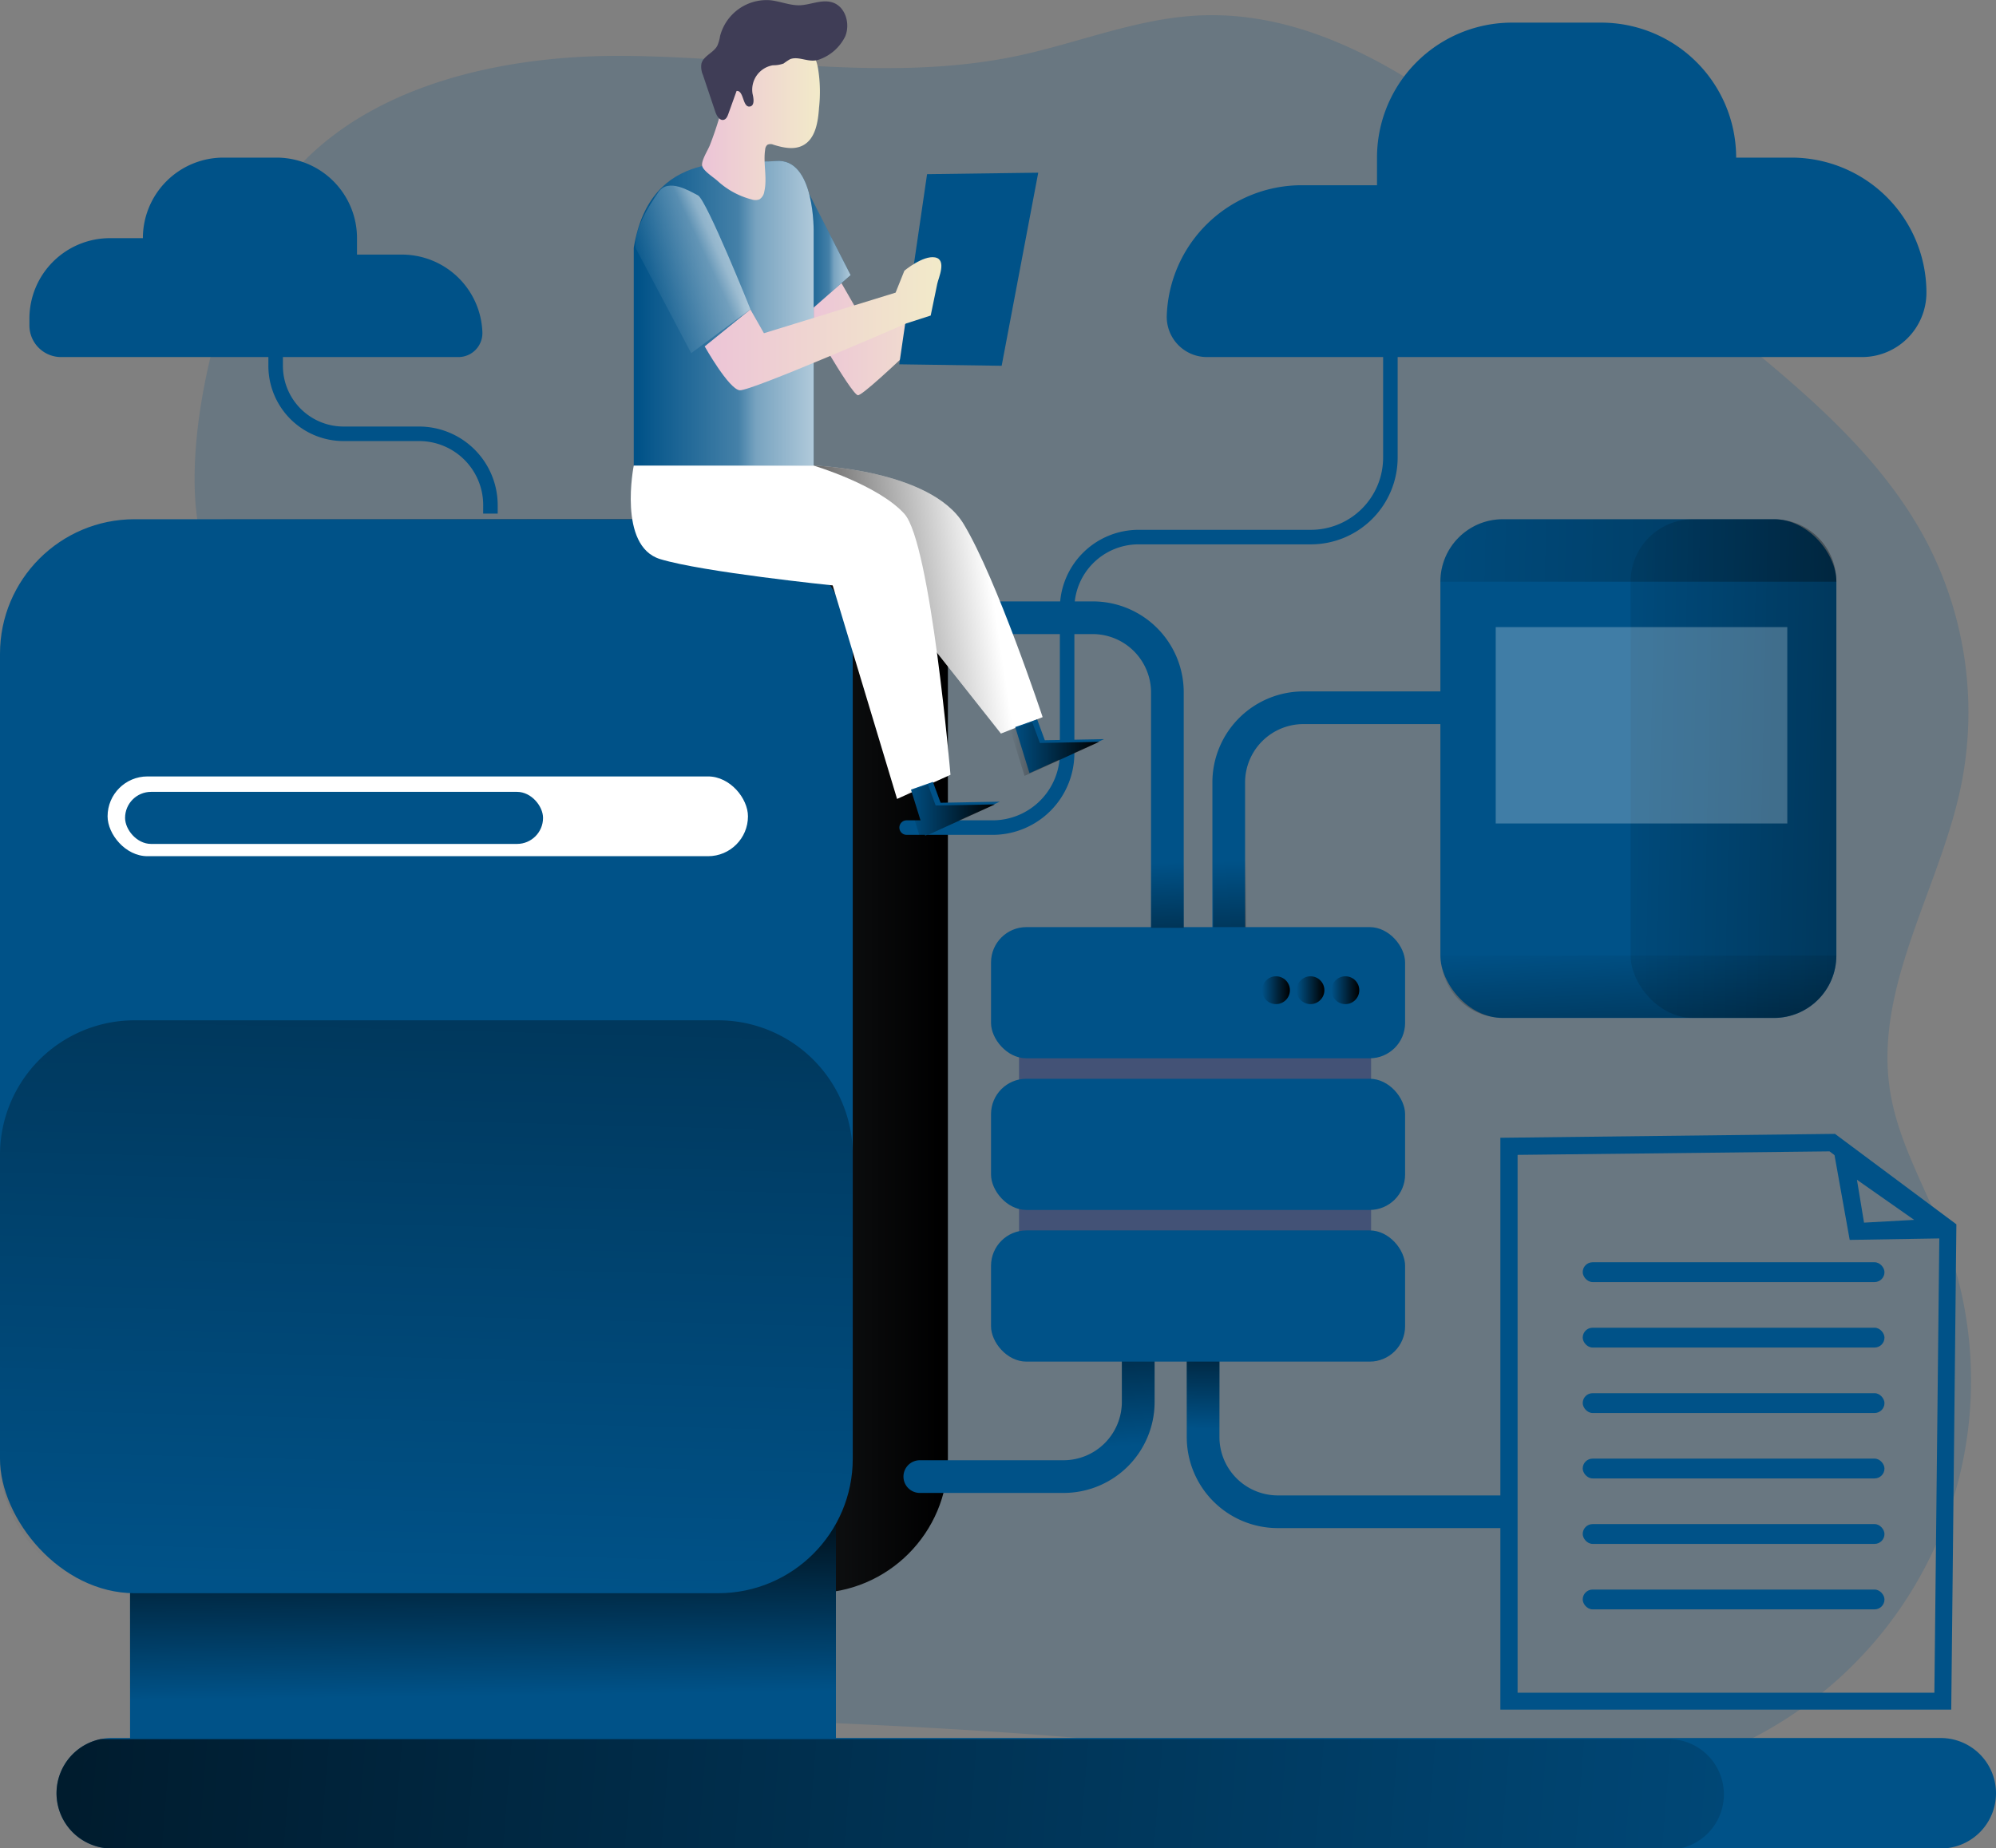 <svg xmlns="http://www.w3.org/2000/svg" xmlns:xlink="http://www.w3.org/1999/xlink" id="Layer_1" data-name="Layer 1" width="512.42" height="474.58" viewBox="0 0 512.42 474.58"><rect x="0" y="0" width="512.42" height="474.58" fill="#808080" stroke="none"/><defs><linearGradient id="linear-gradient" x1="251.22" y1="89.52" x2="297.42" y2="89.52" gradientUnits="userSpaceOnUse"><stop offset="0" stop-color="#ecc4d7"></stop><stop offset="0.42" stop-color="#efd4d1"></stop><stop offset="1" stop-color="#f2eac9"></stop></linearGradient><linearGradient id="linear-gradient-2" x1="205.14" y1="62.74" x2="218.37" y2="62.74" gradientUnits="userSpaceOnUse"><stop offset="0.02" stop-color="#fff" stop-opacity="0"></stop><stop offset="0.58" stop-color="#fff" stop-opacity="0.39"></stop><stop offset="0.68" stop-color="#fff" stop-opacity="0.68"></stop><stop offset="1" stop-color="#fff"></stop></linearGradient><linearGradient id="linear-gradient-3" x1="387.53" y1="225.32" x2="389.78" y2="278.28" gradientUnits="userSpaceOnUse"><stop offset="0" stop-opacity="0"></stop><stop offset="0.99"></stop></linearGradient><linearGradient id="linear-gradient-4" x1="24.43" y1="271.2" x2="243.35" y2="271.2" xlink:href="#linear-gradient-3"></linearGradient><linearGradient id="linear-gradient-5" x1="310.41" y1="378.11" x2="307.03" y2="324.03" xlink:href="#linear-gradient-3"></linearGradient><linearGradient id="linear-gradient-6" x1="391.31" y1="372.8" x2="391.88" y2="337.03" xlink:href="#linear-gradient-3"></linearGradient><linearGradient id="linear-gradient-7" x1="124.3" y1="435.42" x2="123.52" y2="379.17" xlink:href="#linear-gradient-3"></linearGradient><linearGradient id="linear-gradient-8" x1="152.44" y1="412.19" x2="164.35" y2="-48.84" xlink:href="#linear-gradient-3"></linearGradient><linearGradient id="linear-gradient-9" x1="314.44" y1="227.93" x2="316.13" y2="274.69" xlink:href="#linear-gradient-3"></linearGradient><linearGradient id="linear-gradient-10" x1="341.82" y1="254.25" x2="348.96" y2="254.25" xlink:href="#linear-gradient-3"></linearGradient><linearGradient id="linear-gradient-11" x1="332.86" y1="254.25" x2="340" y2="254.25" xlink:href="#linear-gradient-3"></linearGradient><linearGradient id="linear-gradient-12" x1="324.01" y1="254.25" x2="331.16" y2="254.25" xlink:href="#linear-gradient-3"></linearGradient><linearGradient id="linear-gradient-13" x1="396.33" y1="196.28" x2="635.31" y2="201.53" xlink:href="#linear-gradient-3"></linearGradient><linearGradient id="linear-gradient-14" x1="375.45" y1="144.91" x2="817.78" y2="154.63" xlink:href="#linear-gradient-3"></linearGradient><linearGradient id="linear-gradient-15" x1="465.24" y1="247.02" x2="468.91" y2="321.61" xlink:href="#linear-gradient-3"></linearGradient><linearGradient id="linear-gradient-16" x1="593.04" y1="492.04" x2="-212.93" y2="426.17" gradientUnits="userSpaceOnUse"><stop offset="0" stop-opacity="0"></stop><stop offset="0.41" stop-opacity="0.41"></stop><stop offset="0.99"></stop></linearGradient><linearGradient id="linear-gradient-17" x1="207.52" y1="85.8" x2="253.71" y2="85.8" xlink:href="#linear-gradient-2"></linearGradient><linearGradient id="linear-gradient-18" x1="299.42" y1="156.03" x2="230.97" y2="166.45" xlink:href="#linear-gradient-3"></linearGradient><linearGradient id="linear-gradient-19" x1="225.1" y1="35.18" x2="255.32" y2="35.18" xlink:href="#linear-gradient"></linearGradient><linearGradient id="linear-gradient-20" x1="208.09" y1="79.76" x2="238.88" y2="65.3" xlink:href="#linear-gradient-2"></linearGradient><linearGradient id="linear-gradient-21" x1="225.73" y1="88.51" x2="286.5" y2="88.51" xlink:href="#linear-gradient"></linearGradient><linearGradient id="linear-gradient-22" x1="232.6" y1="208.37" x2="255.42" y2="208.37" xlink:href="#linear-gradient-3"></linearGradient><linearGradient id="linear-gradient-23" x1="259.36" y1="192.31" x2="282.17" y2="192.31" xlink:href="#linear-gradient-3"></linearGradient></defs><title>Data Process</title><g><path d="M113.42,58.92C131,29.49,169.2,19.71,203.48,19.72s69,7.06,102.53,0c15.47-3.28,30.4-9.52,46.18-10.35,33.52-1.77,62.9,20.66,88.88,41.89l47.52,38.85c19.25,15.74,39,32.08,50.67,54.05a94.73,94.73,0,0,1,9,63c-5.48,26.52-22.45,51.63-18.21,78.38,2.13,13.44,9.47,25.4,14.24,38.15a103.18,103.18,0,0,1-62,133.35c-35.84,12.76-75.23,4.92-112.92-.24-71.81-9.84-144.57-9.38-216.92-13.61-12.55-.73-25.9-1.91-35.83-9.62-14.29-11.1-16.51-31.53-16.92-49.63-1.09-47.7,2.36-95.4,7.12-142.88,3.5-34.86,1.43-61.56-9.51-94.31C89.66,123.82,100.62,80.34,113.42,58.92Z" transform="translate(-44.82 -5.37)" fill="#005288" opacity="0.18" style="isolation: isolate"></path><path d="M260.8,78,265,85.3l29.43-13.1,3,4.65s-30.56,30.42-32.39,30-13.81-21.68-13.81-21.68Z" transform="translate(-44.82 -5.37)" fill="url(#linear-gradient)"></path><polygon points="205.14 44.72 218.37 70.63 206.83 80.77 205.14 44.72" fill="#005288"></polygon><polygon points="205.14 44.72 218.37 70.63 206.83 80.77 205.14 44.72" opacity="0.69" fill="url(#linear-gradient-2)" style="isolation: isolate"></polygon><polygon points="230.86 93.54 238 44.72 266.54 44.34 257.15 93.92 230.86 93.54" fill="#005288"></polygon><path d="M356.07,266.71h8.39V206.29a15,15,0,0,1,15-15h39.15v-8.39H379.42a23.37,23.37,0,0,0-23.35,23.35Z" transform="translate(-44.82 -5.37)" fill="#005288"></path><path d="M356.26,266.71h8.39V206.29a15,15,0,0,1,15-15h39.16v-8.39H379.6a23.37,23.37,0,0,0-23.34,23.35Z" transform="translate(-44.82 -5.37)" fill="url(#linear-gradient-3)"></path><rect x="24.43" y="133.32" width="218.92" height="275.75" rx="34.55" fill="url(#linear-gradient-4)"></rect><path d="M276.76,384.5h0a4.2,4.2,0,0,1,4.19-4.19h36.93a15,15,0,0,0,14.95-15V326.2h8.4v39.15a23.35,23.35,0,0,1-23.35,23.35H281A4.2,4.2,0,0,1,276.76,384.5Z" transform="translate(-44.82 -5.37)" fill="#005288"></path><path d="M433.3,397.73v-8.39H372.88a15,15,0,0,1-15-15V335.23h-8.39v39.15a23.37,23.37,0,0,0,23.35,23.35Z" transform="translate(-44.82 -5.37)" fill="#005288"></path><path d="M276.76,384.5h0a4.2,4.2,0,0,1,4.19-4.19h36.93a15,15,0,0,0,14.95-15V326.2h8.4v39.15a23.35,23.35,0,0,1-23.35,23.35H281A4.2,4.2,0,0,1,276.76,384.5Z" transform="translate(-44.82 -5.37)" fill="url(#linear-gradient-5)"></path><path d="M433.3,397.73v-8.39H372.88a15,15,0,0,1-15-15V335.23h-8.39v39.15a23.37,23.37,0,0,0,23.35,23.35Z" transform="translate(-44.82 -5.37)" fill="url(#linear-gradient-6)"></path><path d="M557.24,465.78A14.19,14.19,0,0,1,543.05,480H73.48a14.19,14.19,0,0,1-2.81-28.09,14.47,14.47,0,0,1,2.81-.28H543.05A14.19,14.19,0,0,1,557.24,465.78Z" transform="translate(-44.82 -5.37)" fill="#005288"></path><rect x="33.39" y="391.07" width="181.21" height="61.45" fill="#005288"></rect><rect x="33.39" y="391.07" width="181.21" height="45.05" fill="url(#linear-gradient-7)"></rect><rect y="133.32" width="218.92" height="275.76" rx="34.55" fill="#005288"></rect><path d="M263.74,301.93v78a34.56,34.56,0,0,1-34.55,34.55H79.37A34.56,34.56,0,0,1,44.82,379.9v-78a34.55,34.55,0,0,1,34.55-34.55H229.19A34.55,34.55,0,0,1,263.74,301.93Z" transform="translate(-44.82 -5.37)" fill="url(#linear-gradient-8)"></path><rect x="261.61" y="250.15" width="90.38" height="85.25" fill="#435276"></rect><g><rect x="254.42" y="238.05" width="106.3" height="33.68" rx="9.08" fill="#005288"></rect><rect x="254.42" y="276.99" width="106.3" height="33.68" rx="9.08" fill="#005288"></rect><rect x="254.42" y="315.93" width="106.3" height="33.68" rx="9.08" fill="#005288"></rect></g><path d="M348.71,243.6h-8.39V183.18a15,15,0,0,0-15-15H280.43a4.2,4.2,0,0,1-4.2-4.2h0a4.2,4.2,0,0,1,4.2-4.19h44.93a23.34,23.34,0,0,1,23.35,23.35Z" transform="translate(-44.82 -5.37)" fill="#005288"></path><path d="M348.71,243.6h-8.39V183.18a15,15,0,0,0-15-15H280.43a4.2,4.2,0,0,1-4.2-4.2h0a4.2,4.2,0,0,1,4.2-4.19h44.93a23.34,23.34,0,0,1,23.35,23.35Z" transform="translate(-44.82 -5.37)" fill="url(#linear-gradient-9)"></path><circle cx="345.39" cy="254.25" r="3.57" fill="url(#linear-gradient-10)"></circle><circle cx="336.43" cy="254.25" r="3.57" fill="url(#linear-gradient-11)"></circle><circle cx="327.58" cy="254.25" r="3.57" fill="url(#linear-gradient-12)"></circle><path d="M354.69,97.05H522.83a16.54,16.54,0,0,0,16.55-16.54h0a34.67,34.67,0,0,0-34.67-34.67H490.53a34.66,34.66,0,0,0-34.66-34.66H433a34.66,34.66,0,0,0-34.67,34.66v7.09H379a34.67,34.67,0,0,0-34.64,33.43h0A10.32,10.32,0,0,0,354.69,97.05Z" transform="translate(-44.82 -5.37)" fill="#005288"></path><path d="M162.51,97.05h-102a8.13,8.13,0,0,1-8.14-8.13V87.19A20.67,20.67,0,0,1,73,66.52H81.5a20.68,20.68,0,0,1,20.67-20.68H115.8a20.67,20.67,0,0,1,20.67,20.68v4.22H148a20.68,20.68,0,0,1,20.66,19.94h0A6.15,6.15,0,0,1,162.51,97.05Z" transform="translate(-44.82 -5.37)" fill="#005288"></path><rect x="27.62" y="199.36" width="164.4" height="20.48" rx="10.24" fill="#fff"></rect><rect x="32.11" y="203.32" width="107.3" height="13.37" rx="6.68" fill="#005288"></rect><g><rect x="369.78" y="133.32" width="101.66" height="128.06" rx="16.04" fill="#005288"></rect><rect x="418.62" y="133.32" width="52.81" height="128.06" rx="16.04" fill="url(#linear-gradient-13)"></rect><path d="M516.26,154.74H414.6a16,16,0,0,1,16-16.05h69.57A16,16,0,0,1,516.26,154.74Z" transform="translate(-44.82 -5.37)" fill="url(#linear-gradient-14)"></path><path d="M516.26,250.71a16,16,0,0,1-16.05,16H430.64a16,16,0,0,1-16-16Z" transform="translate(-44.82 -5.37)" fill="url(#linear-gradient-15)"></path></g><path d="M545.75,444.34H430V297.51l85.91-1,31.16,23.22ZM434.42,440h107l1.28-118L514.5,301l-80.08.9Z" transform="translate(-44.82 -5.37)" fill="#005288"></path><path d="M545.94,323.3l-26.26.43-4.59-25.64Zm-22.58-4,12.87-.71-14.69-10.3Z" transform="translate(-44.82 -5.37)" fill="#005288"></path><rect x="406.32" y="324.1" width="77.47" height="5.09" rx="2.54" fill="#005288"></rect><rect x="406.32" y="340.91" width="77.47" height="5.09" rx="2.54" fill="#005288"></rect><rect x="406.32" y="357.72" width="77.47" height="5.09" rx="2.54" fill="#005288"></rect><rect x="406.32" y="374.52" width="77.47" height="5.09" rx="2.54" fill="#005288"></rect><rect x="406.32" y="391.33" width="77.47" height="5.09" rx="2.54" fill="#005288"></rect><rect x="406.32" y="408.14" width="77.47" height="5.09" rx="2.54" fill="#005288"></rect><path d="M299.65,219.73H277.57a1.87,1.87,0,0,1-1.86-1.87h0a1.86,1.86,0,0,1,1.86-1.86h22.08a17.27,17.27,0,0,0,17.26-17.27V161.62a20.21,20.21,0,0,1,20.21-20.21h44.23a18.56,18.56,0,0,0,18.55-18.55v-30h3.73v30a22.29,22.29,0,0,1-22.28,22.28H337.12a16.48,16.48,0,0,0-16.48,16.48v37.11A21,21,0,0,1,299.65,219.73Z" transform="translate(-44.82 -5.37)" fill="#005288"></path><path d="M168.86,137.24h3.73v-2.18a20.2,20.2,0,0,0-20.17-20.17H133a15.58,15.58,0,0,1-15.55-15.56V96.27h-3.73v3.06A19.31,19.31,0,0,0,133,118.62h19.43a16.45,16.45,0,0,1,16.44,16.44Z" transform="translate(-44.82 -5.37)" fill="#005288"></path><rect x="383.99" y="161.02" width="74.85" height="50.42" fill="#fff" opacity="0.25"></rect><path d="M487.38,466.06A14.19,14.19,0,0,1,476.06,480H73.48a14.19,14.19,0,0,1-2.81-28.09H473.2A14.18,14.18,0,0,1,487.38,466.06Z" transform="translate(-44.82 -5.37)" fill="url(#linear-gradient-16)"></path><path d="M207.52,69v56h46.19V65.2s.47-19.34-9.67-18.49S211.83,43,207.52,69Z" transform="translate(-44.82 -5.37)" fill="#005288"></path><path d="M207.52,69v56h46.19V65.2s.47-19.34-9.67-18.49S211.83,43,207.52,69Z" transform="translate(-44.82 -5.37)" opacity="0.69" fill="url(#linear-gradient-17)" style="isolation: isolate"></path><path d="M253.71,124.92s30,.94,38.5,15,20.28,49.58,20.28,49.58l-10.71,4.22-19.15-24.22Z" transform="translate(-44.82 -5.37)" fill="#fff"></path><path d="M253.71,124.92s30,.94,38.5,15,20.28,49.58,20.28,49.58l-10.71,4.22-19.15-24.22Z" transform="translate(-44.82 -5.37)" fill="url(#linear-gradient-18)"></path><path d="M207.52,124.92s-4.14,20.66,6.76,24,44.31,6.76,44.31,6.76l16.53,54.83,13.71-6.2s-5.07-59.53-11.83-67-23.29-12.39-23.29-12.39Z" transform="translate(-44.82 -5.37)" fill="#fff"></path><path d="M231,29.8a34.18,34.18,0,0,1,2.5-8.3,14.81,14.81,0,0,1,12.34-7.84,6.74,6.74,0,0,1,1.85.13,6.18,6.18,0,0,1,1.84.81,12.79,12.79,0,0,1,5.3,8.35,37.24,37.24,0,0,1,.25,10.12c-.25,3.68-.92,8-4.2,9.67-2.28,1.15-5,.56-7.47-.2a1.87,1.87,0,0,0-1.57,0,1.73,1.73,0,0,0-.58,1.21c-.56,3.58.59,7.3-.23,10.82a2.79,2.79,0,0,1-1.27,2,3,3,0,0,1-2,0,20.48,20.48,0,0,1-8.66-4.69c-1-.93-3.63-2.54-4-3.86s1.52-4.17,2-5.47A92.64,92.64,0,0,0,231,29.8Z" transform="translate(-44.82 -5.37)" fill="url(#linear-gradient-19)"></path></g><path d="M208,69.05l14.27,27,15.21-11.26S226.2,56.66,224,55.53s-7.61-4.5-10.14-.84S207.52,64.26,208,69.05Z" transform="translate(-44.82 -5.37)" opacity="0.69" fill="url(#linear-gradient-20)" style="isolation: isolate"></path><path d="M225.73,94.31s6.2,11,9,11.27,42.82-17.19,42.82-17.19l6.2-2s1.41-6.76,1.69-8.17,2.53-6.19-.57-6.76S277,74.87,277,74.87l-2.26,5.64-33.8,10.42-3.47-6.1Z" transform="translate(-44.82 -5.37)" fill="url(#linear-gradient-21)"></path><path d="M261.77,14.79c1.41-3.22.13-7.71-3.22-8.79-2.76-.9-5.69.67-8.59.73-2.47,0-4.83-1-7.28-1.29a12.34,12.34,0,0,0-13,9.19,9.82,9.82,0,0,1-.73,2.53c-1,1.81-3.56,2.56-4.06,4.57a5.26,5.26,0,0,0,.4,2.91l3.18,9.47c.36,1.06,1.17,2.36,2.23,2,.59-.2.87-.86,1.09-1.46l2.13-5.93c1.92-.17,1.5,4.3,3.41,4,1.24-.2,1-2,.69-3.26a6.35,6.35,0,0,1,5.23-7.33,7.75,7.75,0,0,0,2.73-.45,17,17,0,0,1,1.69-1.12c2.35-.88,4.84,1.09,7.52.07A11.82,11.82,0,0,0,261.77,14.79Z" transform="translate(-44.82 -5.37)" fill="#3f3d56"></path><polygon points="239.5 200.76 241.47 206.12 256.68 205.84 237.53 214.57 233.87 202.74 239.5 200.76" fill="#005288"></polygon><polygon points="238.23 201.47 240.21 206.82 255.41 206.54 236.26 215.27 232.6 203.44 238.23 201.47" fill="url(#linear-gradient-22)"></polygon><polygon points="266.26 184.71 268.23 190.06 283.44 189.78 264.29 198.51 260.63 186.68 266.26 184.71" fill="#005288"></polygon><polygon points="264.99 185.41 266.96 190.77 282.18 190.48 263.02 199.22 259.36 187.38 264.99 185.41" fill="url(#linear-gradient-23)"></polygon></svg>